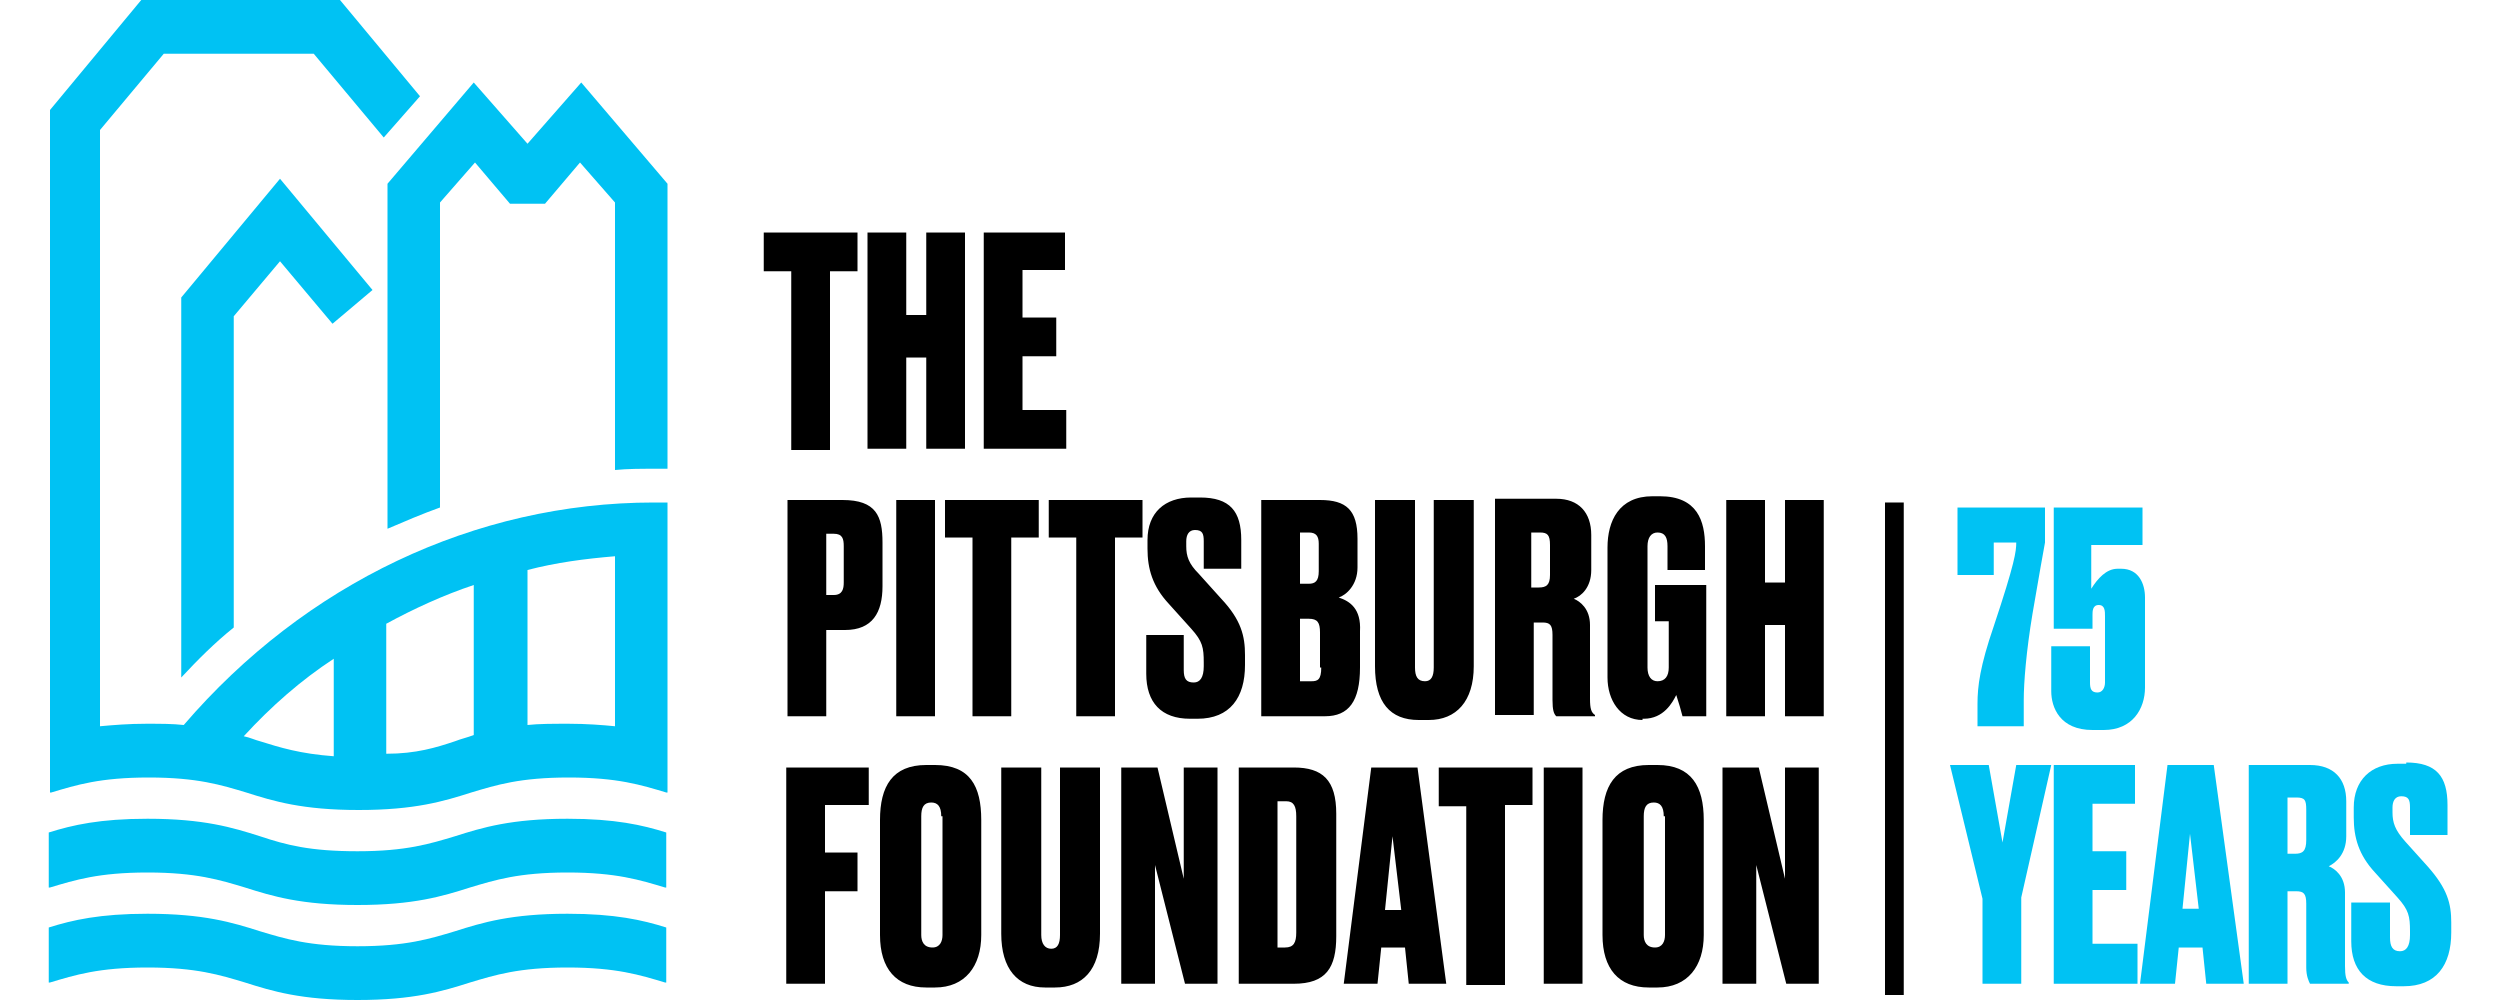 <?xml version="1.0" encoding="UTF-8"?> <svg xmlns:xlink="http://www.w3.org/1999/xlink" xmlns="http://www.w3.org/2000/svg" xml:space="preserve" style="enable-background:new 0 0 200 80;" viewBox="0 0 200 80" y="0px" x="0px" id="Layer_1" version="1.0"> <style type="text/css"> .st0{fill:#00C2F3;} </style> <g> <path d="M18.7,25.3l3.7-4.4l4.2,5l3.2-2.7l-7.4-8.9l-7.9,9.5v30.4c1.3-1.4,2.7-2.8,4.2-4V25.3z M14.7,58 c9.7-11.3,23.3-17.8,37.6-17.8h1.1v2.1v0.5v1.6V59v0.1v1.2v3.1c0,0-0.1,0-0.1,0c-2-0.6-3.9-1.2-7.8-1.2c-3.9,0-5.8,0.6-7.8,1.2 c-2.2,0.7-4.5,1.4-9,1.4c-4.5,0-6.8-0.7-9-1.4c-2-0.6-3.9-1.2-7.8-1.2c-3.9,0-5.8,0.6-7.8,1.2c0,0-0.1,0-0.1,0v-2.7V59V8.8l7.3-8.8 h15.9l6.4,7.7L30.7,11l-5.6-6.7h-12l-5.1,6.1v47.7c1.1-0.1,2.3-0.2,3.7-0.2C12.9,57.9,13.8,57.9,14.7,58 M19.5,58.9 c0.5,0.1,0.9,0.3,1.3,0.4c1.6,0.5,3.2,1,5.9,1.2v-7.8C24.1,54.4,21.7,56.5,19.5,58.9 M36.4,59.3c0.5-0.2,1-0.3,1.5-0.5v-12 c-2.4,0.8-4.8,1.9-7,3.1v10.4C33.3,60.3,34.9,59.8,36.4,59.3 M45.5,57.9c1.4,0,2.7,0.1,3.7,0.2V44.5c-2.4,0.2-4.7,0.5-7,1.1V58 C43.1,57.9,44.2,57.9,45.5,57.9 M46.5,6.6l-4.3,4.9l-4.3-4.9L31,14.7v27.6c1.4-0.6,2.8-1.2,4.2-1.7V28.8V16.2L38,13l2.8,3.3h2.8 l2.8-3.3l2.8,3.2v21.4c1-0.1,2.1-0.1,3.1-0.1h1.1V14.7L46.5,6.6z M28.6,75.7c-3.9,0-5.8-0.6-7.8-1.2c-2.2-0.7-4.5-1.4-9-1.4 c-3.8,0-6,0.5-7.9,1.1v4.4c0,0,0.1,0,0.1,0c2-0.6,3.9-1.2,7.8-1.2c3.9,0,5.8,0.6,7.8,1.2c2.2,0.7,4.5,1.4,9,1.4 c4.5,0,6.8-0.7,9-1.4c2-0.6,3.9-1.2,7.8-1.2c3.9,0,5.8,0.6,7.8,1.2c0,0,0.1,0,0.1,0v-4.4c-1.9-0.6-4.1-1.1-7.9-1.1 c-4.5,0-6.8,0.7-9,1.4C34.4,75.1,32.5,75.7,28.6,75.7 M28.6,68.1c3.9,0,5.8-0.6,7.8-1.2c2.2-0.7,4.5-1.4,9-1.4c3.8,0,6,0.5,7.9,1.1 V71c0,0-0.1,0-0.1,0c-2-0.6-3.9-1.2-7.8-1.2c-3.9,0-5.8,0.6-7.8,1.2c-2.2,0.7-4.5,1.4-9,1.4c-4.5,0-6.8-0.7-9-1.4 c-2-0.6-3.9-1.2-7.8-1.2c-3.9,0-5.8,0.6-7.8,1.2c0,0-0.1,0-0.1,0v-4.4c1.9-0.6,4.1-1.1,7.9-1.1c4.5,0,6.8,0.7,9,1.4 C22.9,67.6,24.8,68.1,28.6,68.1" class="st0"></path> <path d="M140.7,61.4h-2.9v17.3h2.7v-9.5l2.4,9.5h2.6V61.4h-2.7v8.9L140.7,61.4z M133.1,65.3c0-0.8-0.3-1.1-0.8-1.1 c-0.6,0-0.8,0.4-0.8,1.1v9.5c0,0.5,0.2,1,0.9,1c0.6,0,0.8-0.5,0.8-1V65.3z M136.3,65.6v9.2c0,2.5-1.3,4.2-3.7,4.2h-0.7 c-2.4,0-3.7-1.5-3.7-4.2v-9.2c0-2.7,1-4.4,3.7-4.4h0.7C135.3,61.2,136.3,62.9,136.3,65.6 M123.5,78.7h3.1V61.4h-3.1V78.7z M122.6,61.4h-7.5v3.1h2.2v14.3h3.1V64.4h2.2V61.4z M112.1,72.8l-0.7-5.9l-0.6,5.9H112.1z M115.7,78.7h-3l-0.3-2.9h-1.9l-0.3,2.9 h-2.7l2.2-17.3h3.7L115.7,78.7z M103.7,65.3c0-0.8-0.2-1.2-0.8-1.2h-0.7v11.7h0.6c0.7,0,0.9-0.4,0.9-1.2V65.3z M106.9,65.1v9.8 c0,2.5-0.8,3.8-3.4,3.8h-4.4V61.4h4.4C105.8,61.4,106.9,62.4,106.9,65.1 M92.6,61.4h-2.9v17.3h2.7v-9.5l2.4,9.5h2.6V61.4h-2.7v8.9 L92.6,61.4z M80.1,61.4v13.3c0,2.8,1.3,4.3,3.5,4.3h0.8c2.2,0,3.6-1.4,3.6-4.3V61.4h-3.2v13.4c0,0.7-0.2,1.1-0.7,1.1 c-0.5,0-0.8-0.4-0.8-1.1V61.4H80.1z M75.3,65.3c0-0.8-0.3-1.1-0.8-1.1c-0.6,0-0.8,0.4-0.8,1.1v9.5c0,0.5,0.2,1,0.9,1 c0.6,0,0.8-0.5,0.8-1V65.3z M78.5,65.6v9.2c0,2.5-1.3,4.2-3.7,4.2h-0.7c-2.4,0-3.7-1.5-3.7-4.2v-9.2c0-2.7,1-4.4,3.7-4.4h0.7 C77.6,61.2,78.5,62.9,78.5,65.6 M62.9,61.4h6.6v3H66v3.8h2.6v3.1H66v7.4h-3.1V61.4z M141.2,57.3h-3.1V40h3.1v6.6h1.6V40h3.1v17.3 h-3.1V50h-1.6V57.3z M131.4,57.6c-1.8,0-2.8-1.6-2.8-3.4V43.8c0-2.1,0.9-4.1,3.6-4.1h0.6c3,0,3.6,2,3.6,4v1.9h-3v-1.9 c0-0.7-0.2-1.1-0.8-1.1c-0.5,0-0.8,0.4-0.8,1.1v9.7c0,0.7,0.3,1.1,0.8,1.1c0.6,0,0.9-0.4,0.9-1.1v-3.7h-1.1v-2.9h4.1v10.5h-1.9 c-0.1-0.4-0.3-1.1-0.5-1.7c-0.3,0.6-1,1.9-2.6,1.9H131.4z M124,46c0,0.8-0.3,1-0.9,1h-0.6v-4.4h0.7c0.6,0,0.8,0.2,0.8,1V46z M127.2,55.9V50c0-1.3-0.8-1.9-1.3-2.1c0.6-0.2,1.4-0.9,1.4-2.3v-2.8c0-1.8-1-2.9-2.8-2.9h-4.9v17.3h3.1v-7.4h0.7 c0.6,0,0.8,0.2,0.8,1V56c0,0.8,0.1,1.1,0.3,1.3h3.1v-0.1C127.3,57,127.2,56.7,127.2,55.9 M110,40h3.2v13.4c0,0.7,0.2,1.1,0.8,1.1 c0.5,0,0.7-0.4,0.7-1.1V40h3.2v13.3c0,2.8-1.4,4.3-3.6,4.3h-0.8c-2.3,0-3.5-1.4-3.5-4.3V40z M105.7,53.4c0,1-0.3,1.1-0.8,1.1H104 v-5h0.7c0.7,0,0.9,0.3,0.9,1.1V53.4z M104,42.6h0.7c0.6,0,0.8,0.3,0.8,0.9v2.2c0,0.8-0.3,1-0.8,1H104V42.6z M107.1,47.8 c0.6-0.2,1.5-1,1.5-2.4v-2.3c0-2.3-0.9-3.1-3-3.1h-4.7v17.3h5.1c1.9,0,2.8-1.2,2.8-3.9v-2.9C108.9,48.7,108,48.1,107.1,47.8 M96,39.8c2.4,0,3.3,1.1,3.3,3.4v2.3h-3v-2.2c0-0.6-0.1-0.9-0.7-0.9c-0.5,0-0.7,0.4-0.7,0.9v0.4c0,0.8,0.2,1.4,1,2.2l1.8,2 c1.6,1.7,1.9,3,1.9,4.5v0.8c0,2.6-1.2,4.3-3.8,4.3h-0.6c-2.3,0-3.5-1.3-3.5-3.6v-3.1h3v2.8c0,0.7,0.2,1,0.8,1 c0.5,0,0.8-0.4,0.8-1.3v-0.3c0-1.2-0.1-1.7-1-2.7l-1.8-2c-1.3-1.4-1.7-2.8-1.7-4.4v-0.7c0-2.2,1.4-3.4,3.5-3.4H96z M91.4,40V43 h-2.2v14.3h-3.1V43h-2.2V40H91.4z M83.1,40V43h-2.2v14.3h-3.1V43h-2.2V40H83.1z M71.7,40h3.1v17.3h-3.1V40z M67.5,46.6 c0,0.5-0.1,1-0.8,1h-0.6v-4.9h0.6c0.7,0,0.8,0.4,0.8,1V46.6z M67.4,40H63v17.3h3.1v-6.9h1.5c2.2,0,3-1.4,3-3.5v-3.5 C70.6,41.3,70.1,40,67.4,40 M85.2,18.6h-6.5v17.3h6.6v-3.1h-3.5v-4.3h2.7v-3.1h-2.7v-3.8h3.4V18.6z M72.5,35.9v-7.3h1.6v7.3h3.1 V18.6h-3.1v6.6h-1.6v-6.6h-3.1v17.3H72.5z M68.6,18.6v3.1h-2.2v14.3h-3.1V21.7h-2.2v-3.1H68.6z"></path> <path d="M163.6,40.6v2.8c-0.3,1.7-0.3,1.6-1,5.7c-0.5,3-0.7,5.5-0.7,6.9v2.1h-3.7v-1.8c0-1.4,0.2-3,1.3-6.2 c1.7-5.1,1.8-6,1.8-6.7h-1.8V46h-2.9v-5.4H163.6z" class="st0"></path> <path d="M164.3,50.3v-9.7h7.1v3h-4.1v3.5c0.5-0.8,1.2-1.6,2.1-1.6h0.3c1.4,0,1.9,1.2,1.9,2.3V55c0,1.7-1,3.4-3.3,3.4 h-0.9c-2.6,0-3.3-1.8-3.3-3.1v-3.6h3.1v2.9c0,0.5,0.1,0.8,0.6,0.8c0.4,0,0.6-0.4,0.6-0.8v-5.3c0-0.4,0-0.9-0.5-0.9 c-0.5,0-0.5,0.5-0.5,0.8v1.1H164.3z" class="st0"></path> <polygon points="161.7,71.8 161.7,78.7 158.6,78.7 158.6,71.9 156,61.2 159.1,61.2 160.2,67.4 161.3,61.2 164.1,61.2" class="st0"></polygon> <polygon points="170.8,61.2 170.8,64.3 167.4,64.3 167.4,68.1 170.1,68.1 170.1,71.2 167.4,71.2 167.4,75.5 171,75.5 171,78.7 164.3,78.7 164.3,61.2" class="st0"></polygon> <path d="M174.6,72.7h1.3l-0.7-6L174.6,72.7z M176.2,75.8h-1.9l-0.3,2.9h-2.8l2.2-17.5h3.7l2.4,17.5h-3L176.2,75.8z" class="st0"></path> <path d="M183,68.3h0.6c0.6,0,0.9-0.2,0.9-1.1v-2.4c0-0.8-0.1-1-0.8-1H183V68.3z M183,78.7h-3.1V61.2h4.9 c1.9,0,2.9,1.1,2.9,2.9v2.8c0,1.4-0.8,2.1-1.4,2.4c0.5,0.2,1.3,0.8,1.3,2.1v5.9c0,0.8,0.1,1.1,0.3,1.3v0.1h-3.1 c-0.1-0.2-0.3-0.6-0.3-1.3v-5.1c0-0.8-0.2-1-0.8-1H183V78.7z" class="st0"></path> <path d="M192.5,61c2.4,0,3.3,1.1,3.3,3.4v2.4h-3v-2.2c0-0.6-0.1-0.9-0.7-0.9c-0.5,0-0.7,0.4-0.7,0.9V65 c0,0.8,0.2,1.4,1,2.3l1.8,2c1.6,1.8,1.9,3,1.9,4.5v0.8c0,2.6-1.2,4.3-3.8,4.3h-0.6c-2.4,0-3.6-1.3-3.6-3.6v-3.1h3.1v2.8 c0,0.7,0.2,1.1,0.8,1.1c0.5,0,0.8-0.4,0.8-1.3v-0.3c0-1.2-0.1-1.7-1-2.7l-1.8-2c-1.3-1.4-1.7-2.8-1.7-4.4v-0.8 c0-2.2,1.4-3.5,3.5-3.5H192.5z" class="st0"></path> <rect height="39.4" width="1.5" y="40.2" x="150.8"></rect> </g> </svg> 